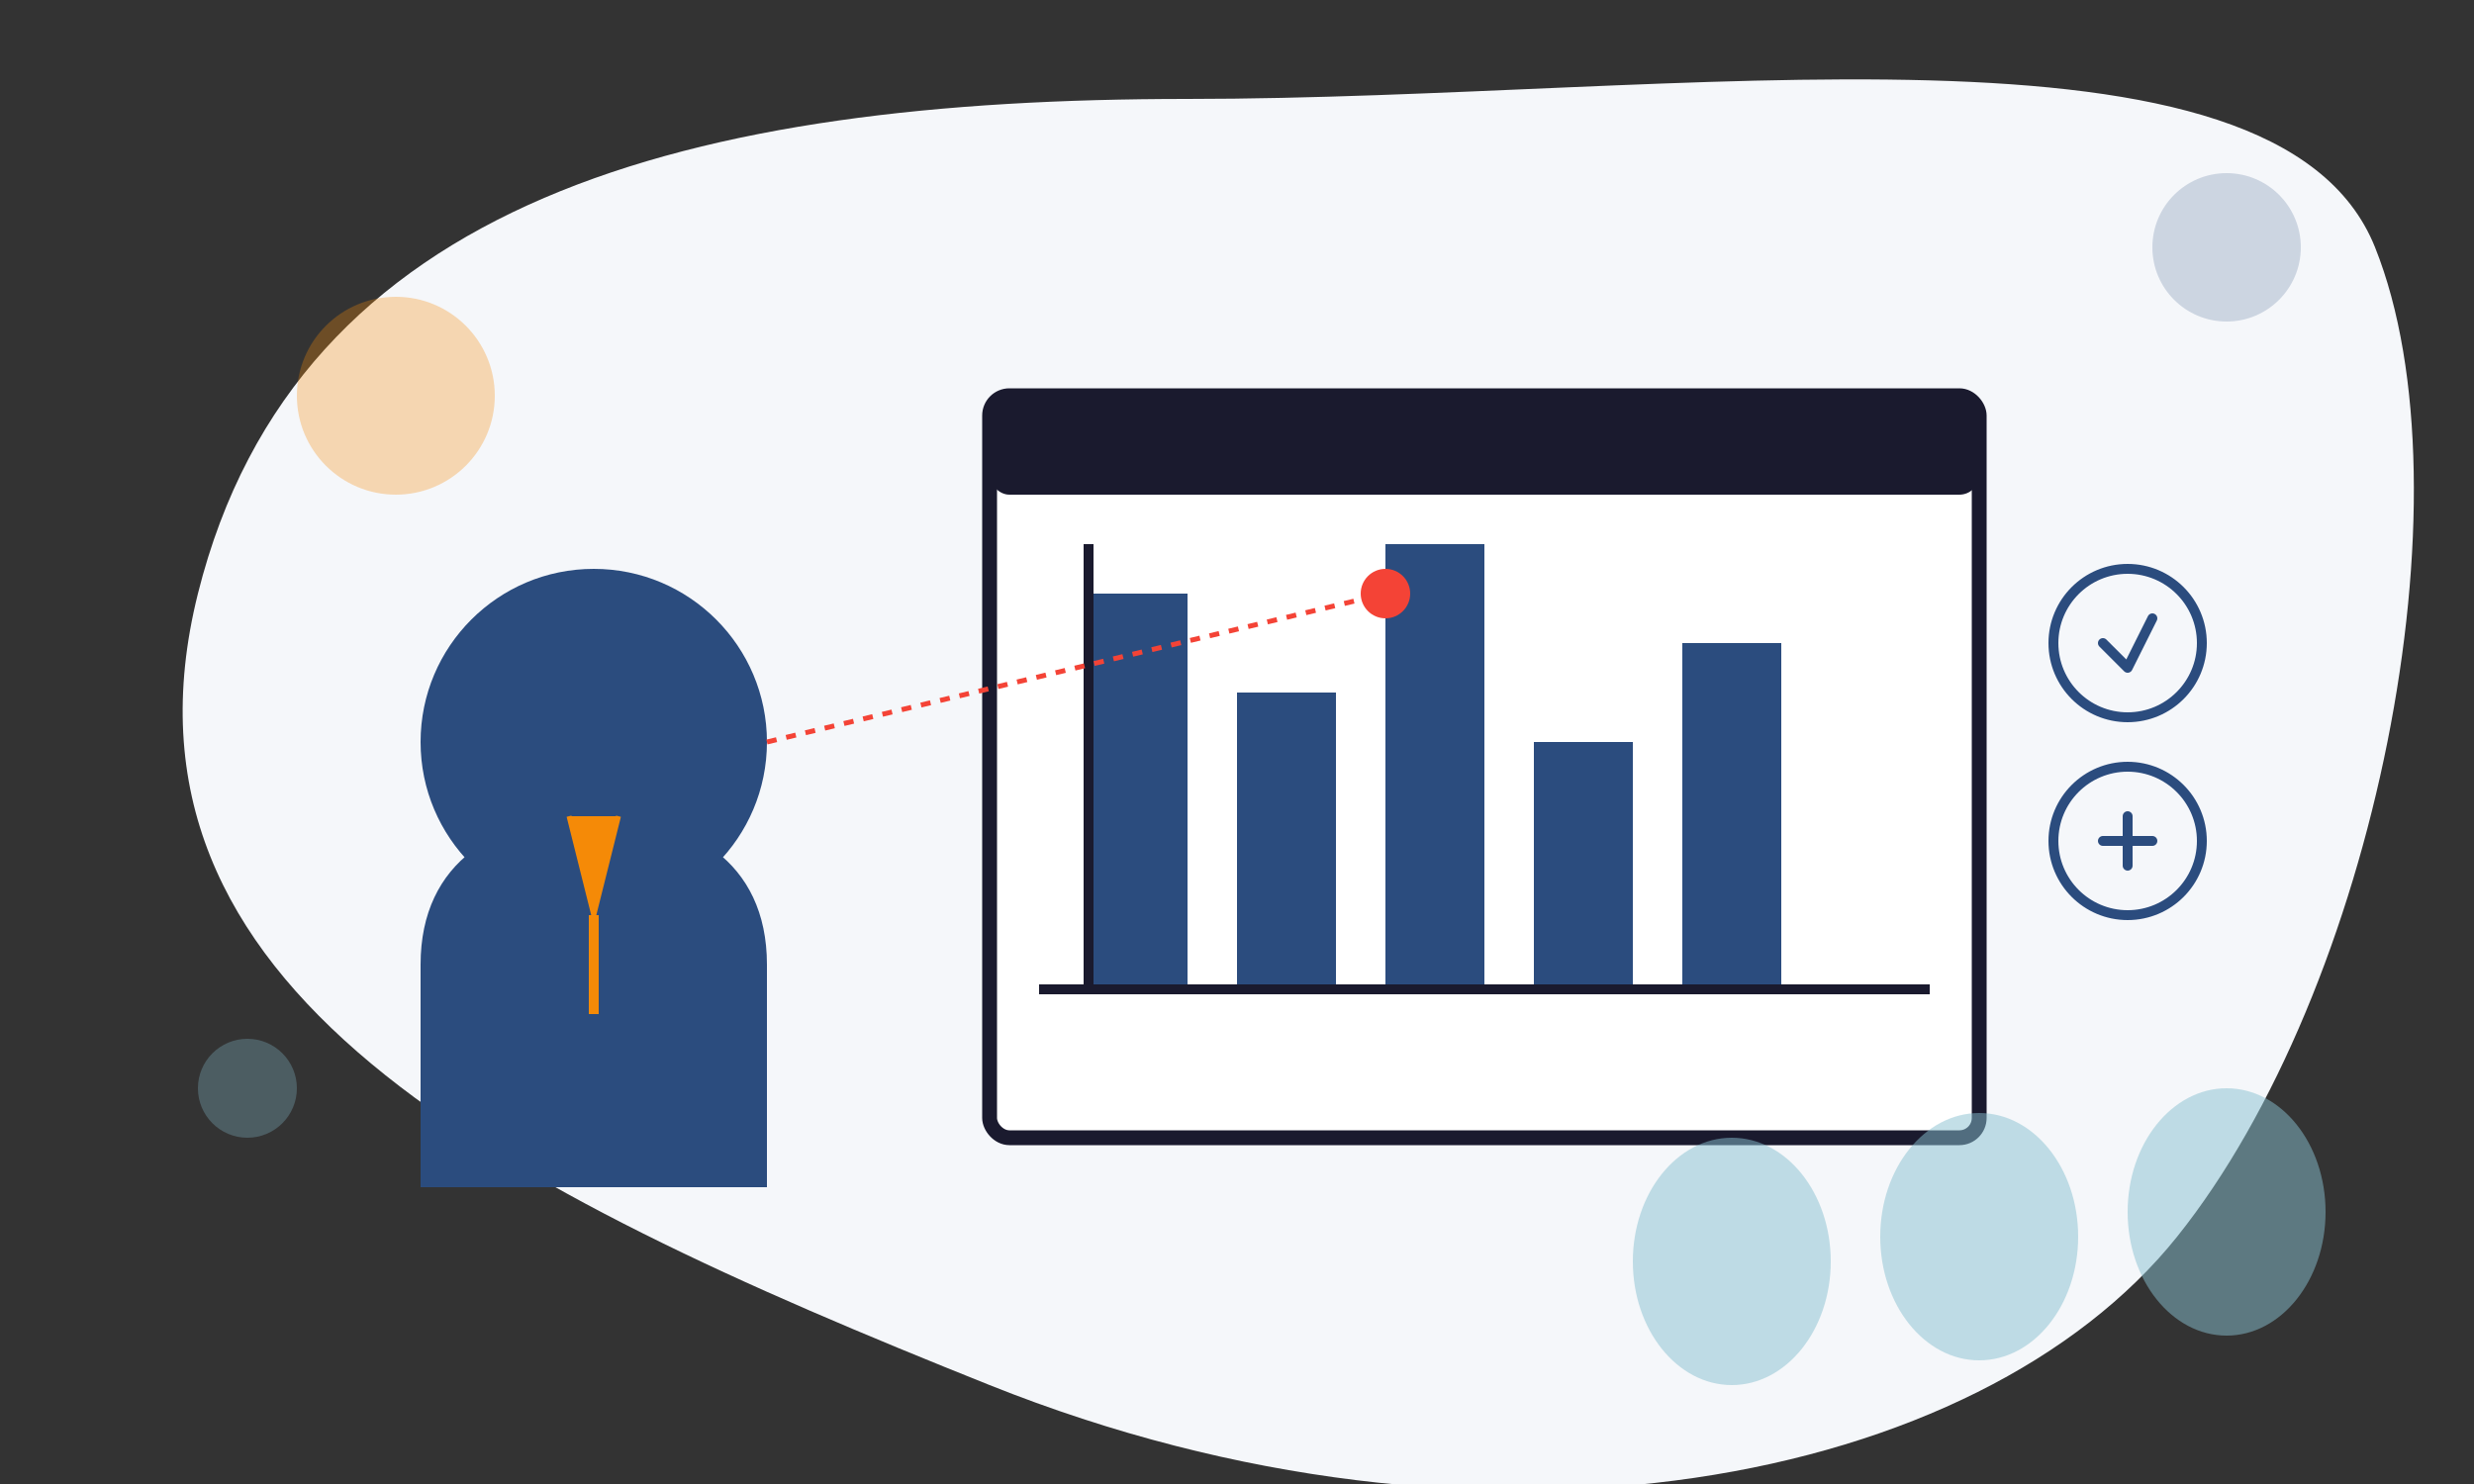 <svg width="500" height="300" viewBox="0 0 500 300" fill="none" xmlns="http://www.w3.org/2000/svg">
  <rect x="0" y="0" width="500" height="300" fill="#333333" stroke="none"/>
  <!-- Background shape -->
  <path d="M480 50C500 100 480 200 440 250C400 300 300 320 200 280C100 240 20 200 40 120C60 40 140 20 240 20C340 20 460 0 480 50Z" fill="#F5F7FA"/>
  
  <!-- Business professional -->
  <circle cx="120" cy="150" r="35" fill="#2B4C7E"/>
  <path d="M85 195C85 173.909 100.909 165 120 165C139.091 165 155 173.909 155 195V240H85V195Z" fill="#2B4C7E"/>
  
  <!-- Suit tie detail -->
  <path d="M115 165L120 185L125 165" fill="#F58A07" stroke="#F58A07" stroke-width="1"/>
  <path d="M120 185L120 205" stroke="#F58A07" stroke-width="2"/>
  
  <!-- Presentation screen -->
  <rect x="200" y="80" width="200" height="150" rx="4" fill="white" stroke="#1A1A2E" stroke-width="3"/>
  <rect x="200" y="80" width="200" height="20" rx="4" fill="#1A1A2E"/>
  
  <!-- Chart elements -->
  <rect x="220" y="120" width="20" height="80" fill="#2B4C7E"/>
  <rect x="250" y="140" width="20" height="60" fill="#2B4C7E"/>
  <rect x="280" y="110" width="20" height="90" fill="#2B4C7E"/>
  <rect x="310" y="150" width="20" height="50" fill="#2B4C7E"/>
  <rect x="340" y="130" width="20" height="70" fill="#2B4C7E"/>
  
  <!-- Chart axis lines -->
  <line x1="210" y1="200" x2="390" y2="200" stroke="#1A1A2E" stroke-width="2"/>
  <line x1="220" y1="110" x2="220" y2="200" stroke="#1A1A2E" stroke-width="2"/>
  
  <!-- Business audience -->
  <ellipse cx="400" cy="250" rx="20" ry="25" fill="#88C0D0" opacity="0.5"/>
  <ellipse cx="350" cy="255" rx="20" ry="25" fill="#88C0D0" opacity="0.5"/>
  <ellipse cx="450" cy="245" rx="20" ry="25" fill="#88C0D0" opacity="0.5"/>
  
  <!-- Laser pointer/pointing gesture -->
  <line x1="155" y1="150" x2="280" y2="120" stroke="#F44336" stroke-width="1" stroke-dasharray="2 2"/>
  <circle cx="280" cy="120" r="5" fill="#F44336"/>
  
  <!-- Business icons -->
  <circle cx="430" cy="130" r="15" fill="#F5F7FA" stroke="#2B4C7E" stroke-width="2"/>
  <path d="M425 130L430 135L435 125" stroke="#2B4C7E" stroke-width="2" stroke-linecap="round" stroke-linejoin="round"/>
  
  <circle cx="430" cy="170" r="15" fill="#F5F7FA" stroke="#2B4C7E" stroke-width="2"/>
  <path d="M425 170H435M430 165V175" stroke="#2B4C7E" stroke-width="2" stroke-linecap="round"/>
  
  <!-- Decorative elements -->
  <circle cx="80" cy="80" r="20" fill="#F58A07" opacity="0.3"/>
  <circle cx="450" cy="50" r="15" fill="#2B4C7E" opacity="0.2"/>
  <circle cx="50" cy="220" r="10" fill="#88C0D0" opacity="0.3"/>
</svg>
